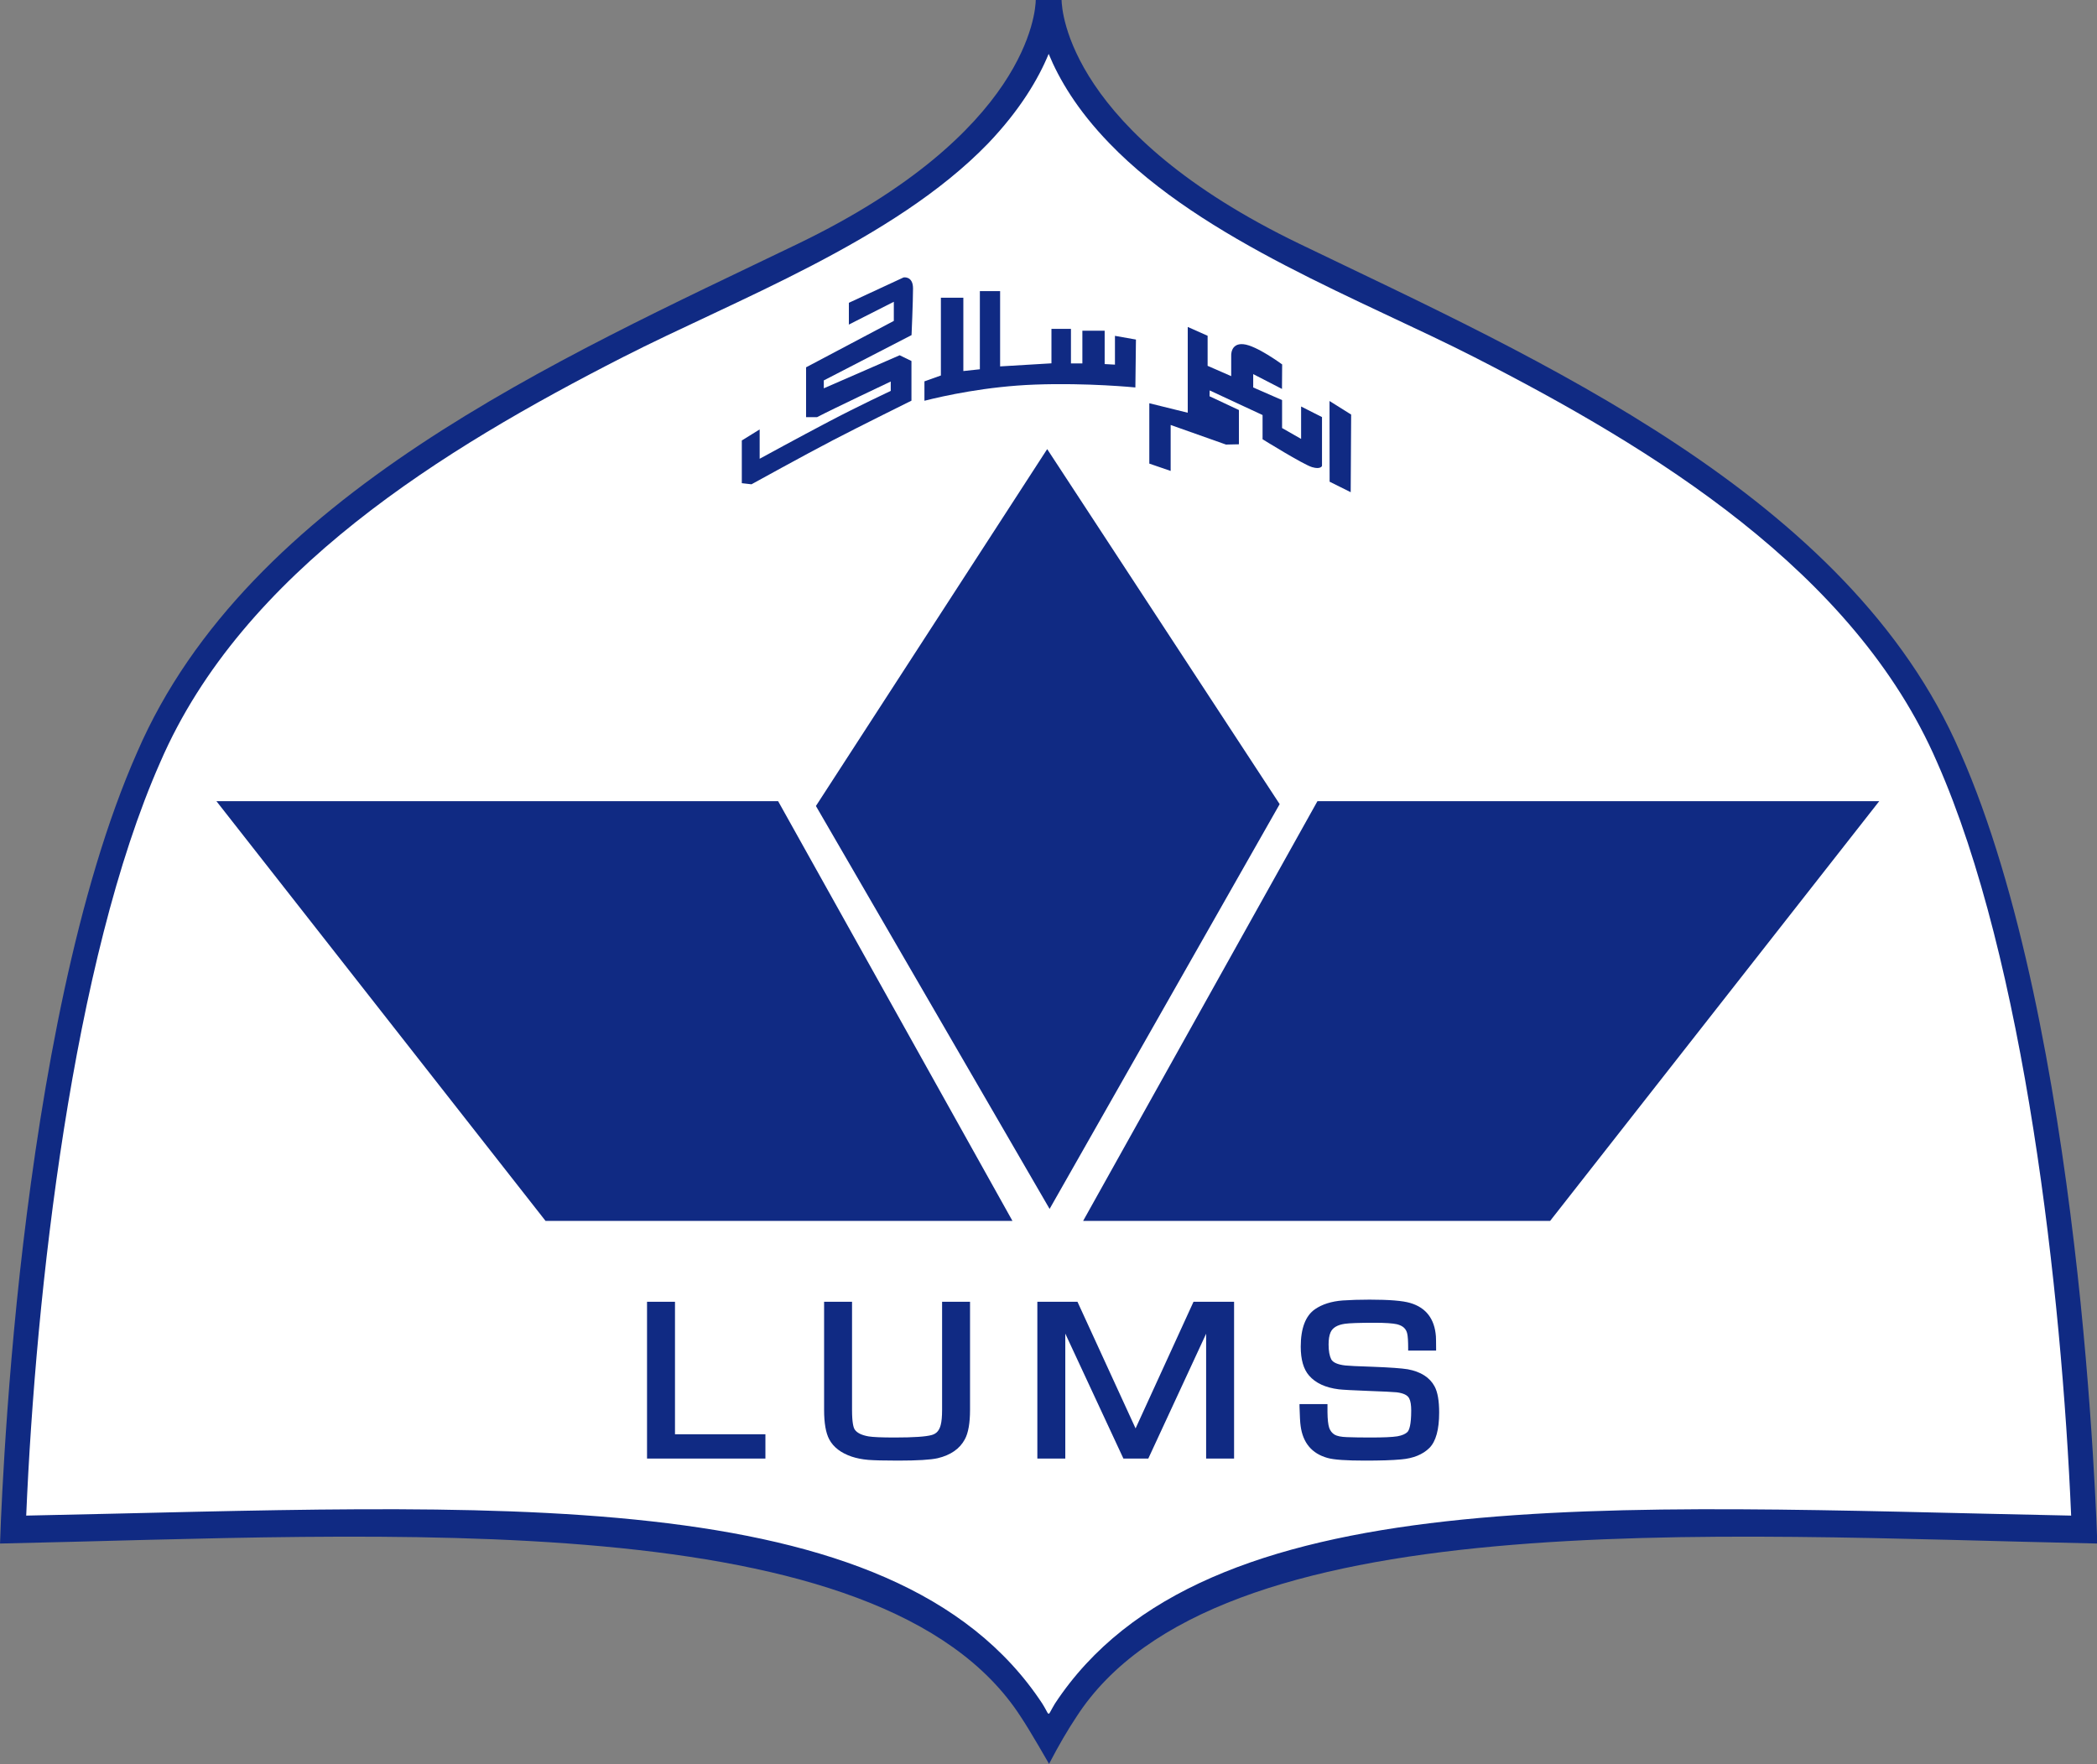 <?xml version="1.0" encoding="UTF-8"?>
<svg xmlns="http://www.w3.org/2000/svg" xmlns:xlink="http://www.w3.org/1999/xlink" width="641.1pt" height="539.3pt" viewBox="0 0 641.1 539.3" version="1.1">
<rect x="0" y="0" width="641.1" height="539.3" fill="#808080" stroke="none"/>
<g id="surface1">
<path style=" stroke:none;fill-rule:evenodd;fill:rgb(100%,100%,100%);fill-opacity:1;" d="M 319.523 524.398 C 319.039 523.492 318.531 522.613 318.02 521.707 C 295.426 487.445 253.328 472.402 199.035 466.359 C 144.68 460.254 78.434 463.18 8.012 464.566 L 7.219 464.621 L 7.219 463.805 C 10.141 395.512 21.41 293.984 48.289 233.184 C 73.691 174.461 135.539 136.871 190.012 109.031 C 207.039 100.32 227.762 91.41 247.824 80.992 C 267.863 70.574 287.164 58.621 301.496 43.863 C 311.32 33.562 316.797 24.164 319.863 16.672 L 320.602 14.941 L 321.312 16.672 C 324.371 24.164 329.883 33.562 339.73 43.777 C 354.035 58.621 373.34 70.539 393.379 80.992 C 413.414 91.41 434.141 100.32 451.199 109.031 C 505.641 136.871 567.484 174.461 592.887 233.184 C 619.797 293.984 631.062 395.512 633.93 463.805 L 633.988 464.621 L 633.164 464.566 C 562.746 463.18 496.496 460.254 442.172 466.359 C 387.844 472.434 345.723 487.445 323.156 521.734 C 322.645 522.613 322.137 523.492 321.652 524.371 C 321.594 524.488 321.539 524.602 321.484 524.688 C 321.371 524.887 321.141 525.082 320.859 525.164 L 320.539 525.281 L 320.262 525.141 C 319.891 524.941 319.664 524.66 319.523 524.398 Z M 319.523 524.398 "/>
<path style=" stroke:none;fill-rule:evenodd;fill:rgb(6.273%,16.479%,51.367%);fill-opacity:1;" d="M 406.465 122.598 L 413.078 126.742 L 412.938 150.473 L 406.492 147.266 Z M 406.465 122.598 "/>
<path style=" stroke:none;fill-rule:evenodd;fill:rgb(6.273%,16.479%,51.367%);fill-opacity:1;" d="M 340.867 102.676 L 347.285 103.809 L 347.109 118.453 C 347.109 118.453 332.441 116.98 316.43 117.578 C 301.664 118.117 288.559 121.012 282.621 122.52 L 282.621 116.586 L 287.652 114.797 L 287.652 91.012 L 294.516 91.012 L 294.516 113.438 L 299.566 112.895 L 299.566 88.996 L 305.758 88.996 L 305.758 112.016 L 321.453 111.078 L 321.453 100.547 L 327.414 100.547 L 327.414 111.105 L 330.906 111.105 L 330.906 101.113 L 337.719 101.113 L 337.719 111.305 L 340.867 111.477 Z M 340.867 102.676 "/>
<path style=" stroke:none;fill-rule:evenodd;fill:rgb(6.273%,16.479%,51.367%);fill-opacity:1;" d="M 259.52 98.984 L 259.52 92.57 L 276.238 84.82 C 276.238 84.82 279.133 84.281 279.133 88.199 C 279.133 92.117 278.68 102.449 278.68 102.449 L 251.855 116.301 L 251.855 118.715 L 275.047 108.609 L 278.652 110.367 L 278.652 122.492 C 278.652 122.492 263.012 130.234 254.664 134.578 C 246.352 138.895 229.746 148.059 229.746 148.059 L 226.789 147.719 L 226.789 134.664 L 232.246 131.285 L 232.246 140.254 C 232.246 140.254 244.617 133.496 253.277 128.953 C 262.273 124.219 272.32 119.504 272.32 119.504 L 272.32 116.641 C 272.32 116.641 254.551 125.039 249.785 127.539 L 246.434 127.539 L 246.434 112.297 L 273.262 98.105 L 273.262 92.258 L 259.492 99.242 Z M 259.52 98.984 "/>
<path style=" stroke:none;fill-rule:evenodd;fill:rgb(6.273%,16.479%,51.367%);fill-opacity:1;" d="M 369.789 121.152 L 378.762 125.355 L 378.762 135.828 L 374.816 135.914 L 357.895 129.922 L 357.895 143.973 L 351.371 141.734 L 351.371 123.281 L 363.121 126.18 L 363.121 99.953 L 369.195 102.652 L 369.195 111.844 L 376.406 114.996 L 376.406 108.922 C 376.406 108.922 376.062 104.863 380.098 105.23 C 384.098 105.57 391.984 111.414 391.984 111.414 L 391.93 118.91 L 383.133 114.371 L 383.133 118.453 L 391.961 122.316 L 391.961 130.863 L 397.777 134.184 L 397.777 124.277 L 404.164 127.508 L 404.164 142.438 C 404.164 142.438 403.797 143.605 401.121 142.812 C 398.434 142.016 385.996 134.289 385.996 134.289 L 385.996 126.887 L 369.82 119.363 Z M 369.789 121.152 "/>
<path style=" stroke:none;fill-rule:evenodd;fill:rgb(6.273%,16.479%,51.367%);fill-opacity:1;" d="M 320.148 137.301 L 391.223 245.844 L 320.887 369.594 L 249.445 246.41 Z M 320.148 137.301 "/>
<path style=" stroke:none;fill-rule:evenodd;fill:rgb(6.273%,16.479%,51.367%);fill-opacity:1;" d="M 402.77 244.938 L 574.523 244.938 L 473.902 373.262 L 331.133 373.262 Z M 402.77 244.938 "/>
<path style=" stroke:none;fill-rule:evenodd;fill:rgb(6.273%,16.479%,51.367%);fill-opacity:1;" d="M 237.891 244.938 L 66.168 244.938 L 166.789 373.262 L 309.535 373.262 Z M 237.891 244.938 "/>
<path style=" stroke:none;fill-rule:evenodd;fill:rgb(6.273%,16.479%,51.367%);fill-opacity:1;" d="M 320.602 523.945 C 320.828 523.863 320.855 523.695 320.996 523.523 C 321.484 522.586 321.996 521.73 322.504 520.852 C 368.059 451.656 492.266 460.539 633.195 463.352 C 630.297 395.059 619.004 293.641 592.203 233.016 C 566.914 174.57 505.297 137.078 450.828 109.234 C 416.734 91.805 367.945 73.664 339.195 43.836 C 329.23 33.562 323.723 24.051 320.602 16.473 C 317.48 24.051 311.914 33.562 302.039 43.895 C 273.23 73.664 224.465 91.805 190.352 109.234 C 135.879 137.078 74.262 174.57 48.996 233.016 C 22.172 293.641 10.906 395.059 8.012 463.352 C 148.91 460.539 273.145 451.656 318.672 520.852 C 319.211 521.73 319.727 522.617 320.203 523.547 C 320.289 523.719 320.406 523.863 320.602 523.945 Z M 312.113 524.914 C 269.684 459.004 117.66 469.418 0.008 471.891 C 0.008 471.891 1.285 429.117 7.074 380.328 C 12.836 331.68 23.254 272.156 41.957 229.922 C 75.906 151.414 171.02 109.684 243.91 74.547 C 314.301 40.598 316.602 3.473 316.656 -0.047 L 324.547 -0.047 C 324.605 3.473 326.902 40.598 397.289 74.547 C 470.156 109.684 565.301 151.414 599.246 229.922 C 617.926 272.156 628.34 331.68 634.102 380.328 C 639.922 429.117 641.195 471.891 641.195 471.891 C 523.547 469.418 371.523 459.004 329.062 524.914 C 326.449 528.828 323.664 533.594 320.719 539.25 C 320.719 539.25 314.754 528.828 312.113 524.914 Z M 312.113 524.914 "/>
<path style=" stroke:none;fill-rule:evenodd;fill:rgb(6.273%,16.479%,51.367%);fill-opacity:1;" d="M 206.359 438.484 L 206.359 397.98 L 197.812 397.98 L 197.812 445.914 L 234.004 445.914 L 234.004 438.484 Z M 206.359 438.484 "/>
<path style=" stroke:none;fill-rule:evenodd;fill:rgb(6.273%,16.479%,51.367%);fill-opacity:1;" d="M 288.02 397.98 L 288.02 431.02 C 288.02 433.094 287.871 434.621 287.594 435.648 C 287.164 437.348 286.285 438.316 284.867 438.711 C 283.105 439.219 279.305 439.477 273.516 439.477 C 269.566 439.477 266.902 439.363 265.539 439.137 C 263.41 438.766 261.988 438.059 261.309 437.035 C 260.91 436.441 260.488 434.91 260.488 431.02 L 260.488 397.98 L 251.945 397.98 L 251.945 431.02 C 251.945 434.996 252.453 438.027 253.504 440.02 C 254.781 442.434 257.105 444.215 260.398 445.324 C 261.848 445.809 263.523 446.148 265.422 446.316 C 267.27 446.461 270.336 446.539 274.539 446.539 C 280.469 446.539 284.555 446.289 286.652 445.809 C 290.629 444.871 293.441 442.914 294.973 440.02 C 296.023 438.117 296.562 435.078 296.562 431.02 L 296.562 397.98 Z M 288.02 397.98 "/>
<path style=" stroke:none;fill-rule:evenodd;fill:rgb(6.273%,16.479%,51.367%);fill-opacity:1;" d="M 364.883 397.98 L 347.172 436.695 L 329.539 398.266 L 329.402 397.98 L 317.141 397.98 L 317.141 445.918 L 325.684 445.918 L 325.684 407.715 L 343.309 445.609 L 343.453 445.918 L 351.059 445.918 L 368.742 407.746 L 368.742 445.918 L 377.285 445.918 L 377.285 397.98 Z M 364.883 397.98 "/>
<path style=" stroke:none;fill-rule:evenodd;fill:rgb(6.273%,16.479%,51.367%);fill-opacity:1;" d="M 438.594 423.867 C 437.117 421.117 434.363 419.355 430.387 418.617 C 428.492 418.309 424.883 418.047 419.691 417.852 C 415.062 417.703 412.223 417.566 411.289 417.453 C 408.988 417.195 407.484 416.539 406.977 415.551 C 406.465 414.531 406.18 413.023 406.18 411.039 C 406.18 409.504 406.371 408.258 406.773 407.348 C 407.371 405.934 408.848 405.047 411.148 404.711 C 412.48 404.512 415.52 404.398 420.203 404.398 C 423.52 404.398 425.824 404.566 427.07 404.848 C 428.887 405.305 429.883 406.211 430.219 407.715 C 430.414 408.539 430.508 410.074 430.508 412.199 L 430.508 412.91 L 439.051 412.91 L 439.051 412.199 C 439.051 410.355 439.02 409.109 438.988 408.539 C 438.594 403.203 435.953 399.766 431.156 398.352 C 428.887 397.664 424.715 397.328 418.727 397.328 C 415.633 397.328 412.852 397.414 410.492 397.578 C 407.059 397.84 404.219 398.746 402.035 400.246 C 399.141 402.238 397.664 406.102 397.664 411.719 C 397.664 415.633 398.516 418.617 400.219 420.547 C 402.176 422.816 405.215 424.238 409.305 424.746 C 410.547 424.887 413.531 425.055 418.215 425.23 C 422.867 425.398 425.824 425.539 426.984 425.656 C 429.055 425.914 430.363 426.535 430.844 427.559 C 431.242 428.324 431.438 429.57 431.438 431.242 C 431.438 435.648 430.82 437.203 430.309 437.777 C 429.684 438.398 428.66 438.852 427.215 439.109 C 425.648 439.363 422.898 439.477 419.094 439.477 C 416.258 439.477 413.785 439.445 411.77 439.363 C 410.039 439.305 408.762 439.051 407.996 438.598 C 407.23 438.117 406.691 437.434 406.371 436.527 C 406.039 435.531 405.867 433.914 405.84 431.73 L 405.84 429.262 L 397.289 429.262 L 397.289 429.996 C 397.383 432.949 397.469 434.906 397.633 435.953 C 398.316 441.098 401.07 444.391 405.84 445.723 C 407.797 446.289 411.656 446.539 417.309 446.539 C 421.938 446.539 425.68 446.434 428.371 446.172 C 432.066 445.863 434.984 444.668 437.008 442.66 C 438.988 440.664 439.984 437.035 439.984 431.844 C 439.984 428.289 439.531 425.629 438.594 423.867 Z M 438.594 423.867 "/>
</g>
</svg>
